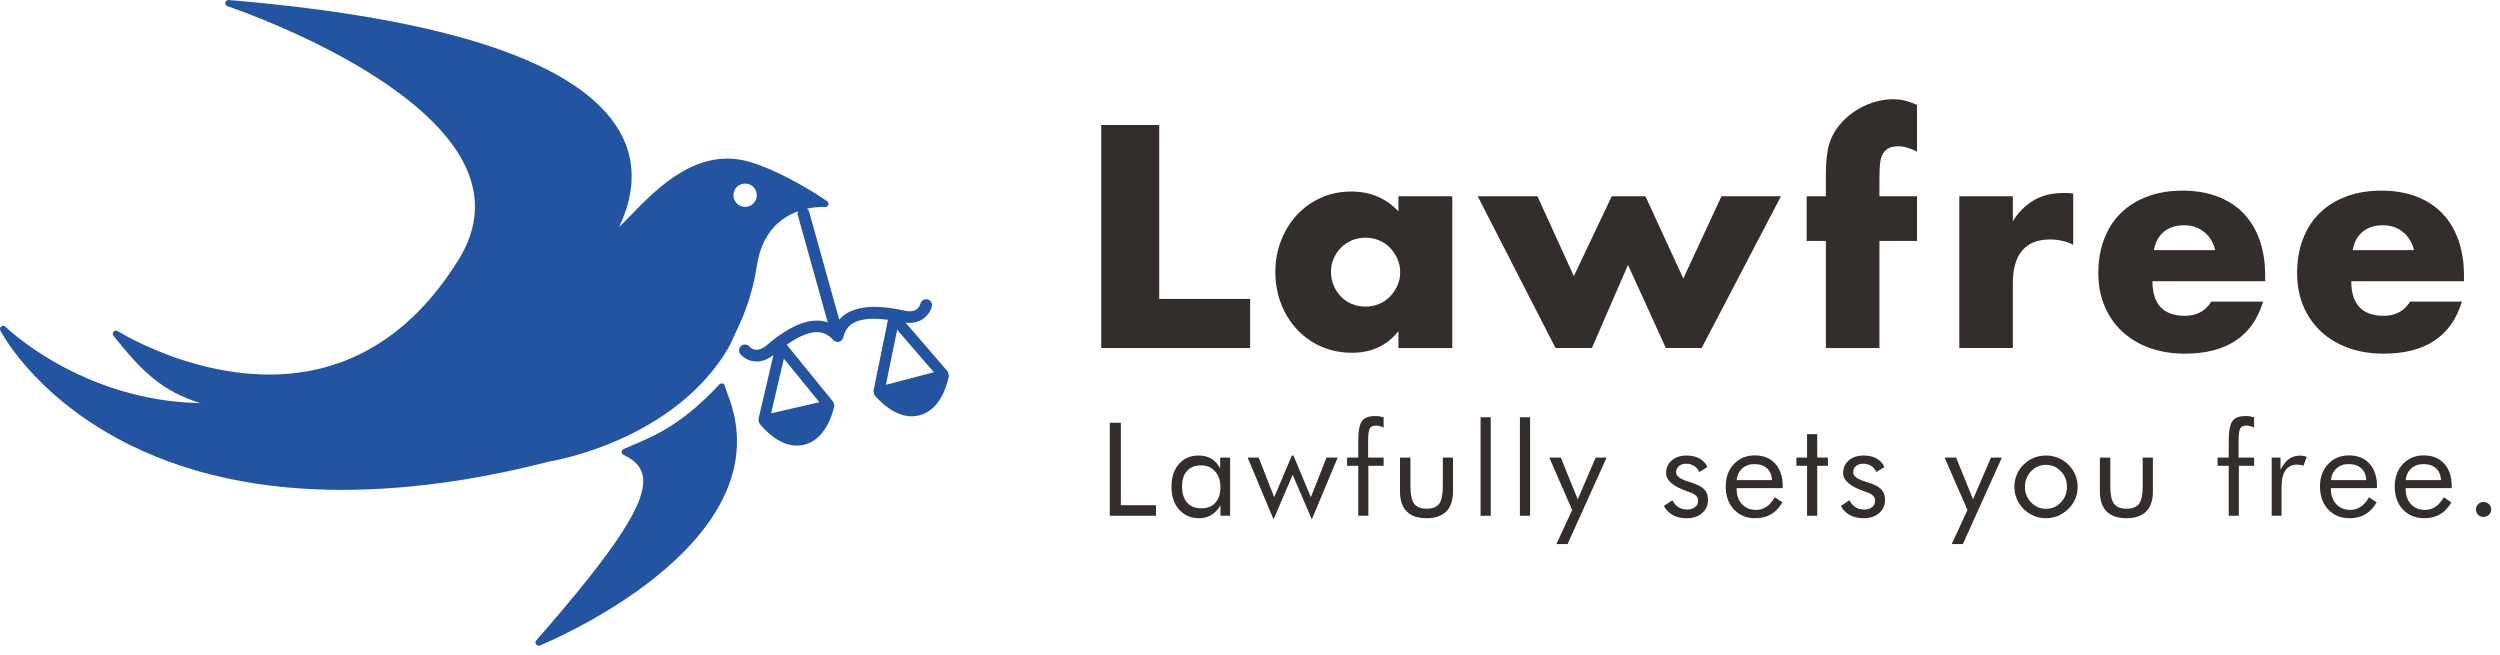 <svg width="248" height="65" viewBox="0 0 248 65" fill="none" xmlns="http://www.w3.org/2000/svg">
<path d="M87.883 38.172L88.996 32.708L92.642 36.928L87.883 38.172ZM81.282 39.901L76.49 41.006L77.762 35.577L81.282 39.901ZM74.959 19.865C74.683 20.442 73.993 20.685 73.415 20.409C72.839 20.133 72.595 19.442 72.871 18.866C73.147 18.289 73.838 18.045 74.415 18.321C74.991 18.597 75.235 19.289 74.959 19.865ZM94.083 37.054C94.067 36.962 94.035 36.872 93.969 36.794L89.831 32.005C91.611 32.217 92.325 30.941 92.446 30.389C92.514 30.077 92.318 29.772 92.006 29.698C91.69 29.625 91.38 29.821 91.303 30.132C91.247 30.36 90.965 31.086 89.742 30.821C88.441 30.544 84.912 29.79 83.251 31.712L80.267 21.009C80.231 20.878 80.147 20.78 80.046 20.705C81.019 20.49 81.77 20.526 81.854 20.533C81.998 20.541 82.126 20.458 82.172 20.324C82.221 20.19 82.172 20.041 82.056 19.96C81.897 19.849 78.118 17.23 74.518 16.104C69.263 14.462 65.203 18.646 62.517 21.417C62.107 21.84 61.739 22.218 61.406 22.54C62.235 20.774 63.728 17.013 61.474 13.053C57.589 6.232 44.539 1.841 22.69 0.001C22.519 -0.011 22.386 0.096 22.354 0.252C22.322 0.408 22.413 0.564 22.564 0.614C22.767 0.681 42.901 7.422 46.553 17.413C47.559 20.165 47.217 22.949 45.534 25.688C41.875 31.638 37.157 35.318 31.507 36.624C21.456 38.949 11.77 32.905 11.672 32.845C11.543 32.762 11.373 32.784 11.27 32.9C11.166 33.014 11.162 33.185 11.257 33.306C14.106 36.9 16.123 38.822 19.89 39.992C8.095 39.769 0.611 32.485 0.538 32.412C0.427 32.302 0.255 32.292 0.128 32.381C0.004 32.473 -0.036 32.641 0.034 32.78C0.159 33.024 3.196 38.838 11.469 43.397C18.446 47.24 26.31 48.596 33.939 48.596C41.382 48.596 48.6 47.304 54.538 45.77C54.66 45.752 66.875 43.804 72.33 34.394C72.346 34.365 72.407 34.233 73.026 32.889L73.281 32.338C74.158 30.472 74.766 28.453 75.087 26.336C75.598 22.981 77.504 21.561 79.166 20.96C79.123 21.073 79.105 21.197 79.139 21.324L82.11 31.981C79.759 31.153 77.052 33.413 76.044 34.258C75.086 35.062 74.501 34.554 74.343 34.38C74.134 34.138 73.767 34.11 73.522 34.317C73.275 34.526 73.245 34.896 73.454 35.142C73.69 35.421 74.286 35.861 75.075 35.861C75.564 35.861 76.13 35.685 76.73 35.204L75.252 41.505C75.23 41.604 75.243 41.698 75.271 41.789C75.284 41.892 75.318 41.99 75.386 42.072C76.547 43.466 77.827 44.205 79.055 44.205C79.283 44.205 79.51 44.18 79.733 44.128C81.159 43.798 82.227 42.466 82.74 40.376C82.767 40.272 82.754 40.168 82.719 40.07C82.706 39.977 82.677 39.886 82.612 39.808L78.04 34.194C80.74 32.306 81.922 32.92 82.655 33.726C82.874 33.966 83.242 33.984 83.482 33.766C83.575 33.682 83.624 33.572 83.65 33.457C83.65 33.454 83.654 33.453 83.654 33.45C83.926 32.38 84.704 31.273 88.086 31.721L86.662 38.705C86.642 38.805 86.658 38.9 86.69 38.99C86.704 39.092 86.742 39.189 86.812 39.269C87.984 40.596 89.25 41.296 90.451 41.296C90.71 41.296 90.966 41.262 91.216 41.197C92.632 40.826 93.662 39.464 94.114 37.36C94.136 37.254 94.121 37.152 94.083 37.054Z" fill="#2254A2"/>
<path d="M72.3 39.428C72.21 39.186 71.934 38.451 71.912 38.343C71.911 38.214 71.831 38.098 71.711 38.05C71.591 38.003 71.454 38.035 71.366 38.128C67.692 42.067 65.056 43.186 62.732 44.172C62.436 44.299 62.147 44.422 61.86 44.548C61.748 44.598 61.675 44.708 61.672 44.832C61.671 44.955 61.74 45.068 61.852 45.12C62.972 45.652 63.576 46.302 63.755 47.164C64.271 49.654 61.311 54.242 53.198 63.53C53.103 63.639 53.094 63.8 53.178 63.919C53.239 64.006 53.336 64.054 53.435 64.054C53.475 64.054 53.514 64.046 53.552 64.03C53.792 63.934 77.55 54.262 72.371 39.618L72.3 39.428Z" fill="#2254A2"/>
<path d="M114.995 12.398V29.654H124.014V34.525H109.243V12.398H114.995Z" fill="#332D2B"/>
<path d="M132.034 26.954C132.034 27.443 132.122 27.898 132.298 28.318C132.474 28.739 132.714 29.106 133.016 29.419C133.32 29.733 133.682 29.977 134.103 30.153C134.523 30.329 134.978 30.417 135.467 30.417C135.936 30.417 136.382 30.329 136.802 30.153C137.223 29.977 137.584 29.733 137.888 29.419C138.191 29.106 138.435 28.743 138.622 28.333C138.807 27.922 138.9 27.482 138.9 27.013C138.9 26.542 138.807 26.098 138.622 25.677C138.435 25.257 138.191 24.89 137.888 24.577C137.584 24.263 137.223 24.019 136.802 23.842C136.382 23.667 135.936 23.579 135.467 23.579C134.978 23.579 134.523 23.667 134.103 23.842C133.682 24.019 133.32 24.263 133.016 24.577C132.714 24.89 132.474 25.247 132.298 25.647C132.122 26.049 132.034 26.483 132.034 26.954ZM138.724 19.471H144.066V34.525H138.724V32.851C137.59 34.281 136.054 34.994 134.118 34.994C133.022 34.994 132.014 34.793 131.095 34.393C130.175 33.991 129.374 33.43 128.688 32.706C128.003 31.982 127.471 31.131 127.09 30.153C126.707 29.174 126.516 28.109 126.516 26.954C126.516 25.878 126.703 24.855 127.075 23.887C127.446 22.919 127.964 22.073 128.63 21.349C129.294 20.626 130.087 20.053 131.007 19.631C131.926 19.211 132.943 19.001 134.059 19.001C135.936 19.001 137.492 19.657 138.724 20.967V19.471Z" fill="#332D2B"/>
<path d="M152.517 19.471L156.126 27.394L159.884 19.471H163.228L166.984 27.628L170.77 19.471H176.669L168.804 34.524H165.253L161.497 26.279L157.917 34.524H154.308L146.589 19.471H152.517Z" fill="#332D2B"/>
<path d="M186.44 23.902V34.525H181.128V23.902H179.222V19.471H181.128V17.211C181.128 15.959 181.246 14.962 181.48 14.218C181.676 13.591 181.99 13.01 182.42 12.471C182.85 11.934 183.354 11.469 183.931 11.078C184.508 10.686 185.13 10.383 185.795 10.167C186.459 9.953 187.115 9.845 187.76 9.845C188.211 9.845 188.627 9.894 189.008 9.991C189.39 10.09 189.775 10.226 190.167 10.403V15.039C189.815 14.863 189.487 14.731 189.184 14.643C188.88 14.555 188.563 14.511 188.23 14.511C188.015 14.511 187.795 14.546 187.57 14.614C187.344 14.682 187.135 14.825 186.939 15.039C186.743 15.254 186.611 15.563 186.543 15.963C186.474 16.365 186.44 16.907 186.44 17.593V19.471H190.167V23.902H186.44Z" fill="#332D2B"/>
<path d="M194.363 19.471H199.675V21.936C200.242 21.036 200.936 20.347 201.758 19.867C202.579 19.387 203.538 19.148 204.634 19.148H205.088C205.255 19.148 205.446 19.167 205.66 19.207V24.283C204.956 23.931 204.194 23.755 203.372 23.755C202.139 23.755 201.215 24.122 200.599 24.855C199.983 25.59 199.675 26.66 199.675 28.068V34.524H194.363V19.471Z" fill="#332D2B"/>
<path d="M219.747 24.811C219.571 24.068 219.208 23.471 218.66 23.022C218.112 22.572 217.448 22.346 216.665 22.346C215.844 22.346 215.173 22.562 214.655 22.992C214.136 23.423 213.808 24.03 213.672 24.811H219.747ZM213.525 27.892C213.525 30.182 214.601 31.327 216.753 31.327C217.907 31.327 218.779 30.856 219.365 29.918H224.5C223.463 33.36 220.872 35.083 216.724 35.083C215.452 35.083 214.288 34.891 213.232 34.51C212.176 34.128 211.271 33.586 210.517 32.882C209.764 32.178 209.181 31.336 208.771 30.358C208.36 29.38 208.155 28.284 208.155 27.071C208.155 25.819 208.351 24.69 208.743 23.682C209.133 22.674 209.691 21.818 210.415 21.114C211.139 20.41 212.013 19.867 213.041 19.486C214.068 19.103 215.227 18.912 216.519 18.912C217.791 18.912 218.935 19.103 219.952 19.486C220.969 19.867 221.831 20.419 222.535 21.143C223.239 21.867 223.776 22.752 224.148 23.799C224.52 24.846 224.705 26.026 224.705 27.335V27.892H213.525Z" fill="#332D2B"/>
<path d="M239.466 24.811C239.29 24.068 238.927 23.471 238.379 23.022C237.831 22.572 237.167 22.346 236.385 22.346C235.563 22.346 234.893 22.562 234.374 22.992C233.855 23.423 233.527 24.03 233.391 24.811H239.466ZM233.245 27.892C233.245 30.182 234.321 31.327 236.473 31.327C237.626 31.327 238.498 30.856 239.085 29.918H244.219C243.182 33.36 240.591 35.083 236.443 35.083C235.171 35.083 234.007 34.891 232.951 34.51C231.895 34.128 230.99 33.586 230.237 32.882C229.483 32.178 228.901 31.336 228.49 30.358C228.079 29.38 227.874 28.284 227.874 27.071C227.874 25.819 228.07 24.69 228.462 23.682C228.853 22.674 229.41 21.818 230.134 21.114C230.858 20.41 231.733 19.867 232.761 19.486C233.787 19.103 234.946 18.912 236.238 18.912C237.51 18.912 238.654 19.103 239.671 19.486C240.689 19.867 241.549 20.419 242.254 21.143C242.958 21.867 243.495 22.752 243.867 23.799C244.239 24.846 244.425 26.026 244.425 27.335V27.892H233.245Z" fill="#332D2B"/>
<path d="M110.091 51.163V41.934H111.188V50.116H114.674V51.163H110.091Z" fill="#332D2B"/>
<path d="M121.066 48.332C121.066 47.68 120.889 47.156 120.534 46.76C120.178 46.361 119.715 46.163 119.143 46.163C118.55 46.163 118.089 46.347 117.757 46.712C117.425 47.078 117.258 47.588 117.258 48.244C117.258 48.941 117.426 49.48 117.759 49.858C118.094 50.236 118.567 50.425 119.181 50.425C119.77 50.425 120.231 50.242 120.565 49.873C120.899 49.505 121.066 48.991 121.066 48.332ZM122.025 45.395V51.163H121.066V50.116C120.835 50.538 120.541 50.858 120.181 51.078C119.821 51.299 119.419 51.408 118.973 51.408C118.145 51.408 117.478 51.124 116.971 50.555C116.465 49.986 116.211 49.231 116.211 48.295C116.211 47.346 116.458 46.588 116.949 46.028C117.441 45.467 118.099 45.187 118.922 45.187C119.406 45.187 119.825 45.295 120.181 45.511C120.535 45.728 120.823 46.05 121.041 46.479V45.395H122.025Z" fill="#332D2B"/>
<path d="M128.31 45.186L130.038 49.328L131.589 45.394H132.698L130.131 51.522L128.234 47.097L126.337 51.522L123.765 45.394H124.862L126.399 49.328L128.153 45.186H128.31Z" fill="#332D2B"/>
<path d="M134.739 51.163V46.208H133.63V45.395H134.739V43.724C134.739 42.766 134.861 42.117 135.102 41.779C135.343 41.44 135.777 41.271 136.403 41.271C136.558 41.271 136.707 41.282 136.847 41.303C136.989 41.324 137.125 41.358 137.255 41.404V42.425C137.129 42.353 137.002 42.301 136.873 42.267C136.745 42.233 136.614 42.218 136.479 42.218C136.189 42.218 135.99 42.308 135.881 42.495C135.77 42.68 135.717 43.133 135.717 43.856V45.395H137.255V46.208H135.742V51.163H134.739Z" fill="#332D2B"/>
<path d="M139.914 45.394V48.232C139.914 49.06 140.037 49.638 140.282 49.968C140.529 50.298 140.944 50.464 141.528 50.464C142.112 50.464 142.525 50.3 142.766 49.974C143.009 49.649 143.129 49.068 143.129 48.232V45.394H144.138V48.761C144.138 49.63 143.914 50.29 143.47 50.737C143.024 51.185 142.369 51.409 141.504 51.409C140.645 51.409 139.993 51.184 139.549 50.734C139.102 50.285 138.881 49.628 138.881 48.761V45.394H139.914Z" fill="#332D2B"/>
<path d="M146.873 41.391H147.882V51.163H146.873V41.391Z" fill="#332D2B"/>
<path d="M150.774 41.391H151.784V51.163H150.774V41.391Z" fill="#332D2B"/>
<path d="M154.393 53.974L155.957 50.596L153.693 45.395H154.834L156.512 49.536L158.289 45.395H159.373L155.502 53.974H154.393Z" fill="#332D2B"/>
<path d="M165.053 50.192L165.898 49.624C166.057 49.932 166.258 50.161 166.503 50.316C166.746 50.468 167.034 50.545 167.366 50.545C167.69 50.545 167.951 50.465 168.151 50.305C168.351 50.147 168.451 49.935 168.451 49.675C168.451 49.473 168.382 49.305 168.246 49.171C168.11 49.036 167.874 48.912 167.543 48.799C167.509 48.787 167.455 48.767 167.379 48.743C165.975 48.259 165.274 47.653 165.274 46.927C165.274 46.413 165.462 45.996 165.841 45.672C166.219 45.348 166.711 45.187 167.315 45.187C167.815 45.187 168.245 45.287 168.602 45.487C168.959 45.685 169.215 45.968 169.371 46.333L168.57 46.825C168.453 46.561 168.279 46.356 168.05 46.213C167.821 46.072 167.555 46 167.253 46C166.963 46 166.726 46.081 166.543 46.243C166.361 46.404 166.27 46.611 166.27 46.863C166.27 47.216 166.651 47.512 167.417 47.752C167.559 47.799 167.673 47.835 167.757 47.86C168.383 48.061 168.819 48.291 169.065 48.551C169.311 48.808 169.434 49.151 169.434 49.575C169.434 50.121 169.239 50.563 168.85 50.901C168.462 51.24 167.954 51.409 167.329 51.409C166.79 51.409 166.334 51.308 165.957 51.107C165.582 50.904 165.279 50.6 165.053 50.192Z" fill="#332D2B"/>
<path d="M175.788 47.626C175.753 47.118 175.585 46.726 175.28 46.45C174.976 46.175 174.559 46.037 174.029 46.037C173.549 46.037 173.151 46.182 172.831 46.47C172.512 46.757 172.327 47.144 172.276 47.626H175.788ZM176.847 48.426H172.276V48.516C172.276 49.133 172.453 49.632 172.805 50.013C173.159 50.393 173.619 50.584 174.187 50.584C174.573 50.584 174.921 50.48 175.233 50.27C175.544 50.063 175.82 49.748 176.059 49.329L176.809 49.833C176.519 50.353 176.149 50.748 175.7 51.011C175.249 51.277 174.729 51.409 174.136 51.409C173.257 51.409 172.548 51.118 172.005 50.538C171.463 49.958 171.192 49.198 171.192 48.257C171.192 47.353 171.46 46.614 171.999 46.037C172.537 45.461 173.228 45.174 174.073 45.174C174.927 45.174 175.601 45.446 176.1 45.993C176.597 46.539 176.847 47.286 176.847 48.231V48.426Z" fill="#332D2B"/>
<path d="M179.261 46.208H178.202V45.394H179.261V43.068H180.269V45.394H181.329V46.208H180.269V51.162H179.261V46.208Z" fill="#332D2B"/>
<path d="M182.614 50.192L183.459 49.624C183.619 49.932 183.821 50.161 184.065 50.316C184.309 50.468 184.597 50.545 184.927 50.545C185.251 50.545 185.513 50.465 185.713 50.305C185.913 50.147 186.013 49.935 186.013 49.675C186.013 49.473 185.943 49.305 185.807 49.171C185.671 49.036 185.437 48.912 185.105 48.799C185.071 48.787 185.017 48.767 184.941 48.743C183.537 48.259 182.835 47.653 182.835 46.927C182.835 46.413 183.023 45.996 183.402 45.672C183.781 45.348 184.273 45.187 184.878 45.187C185.378 45.187 185.807 45.287 186.163 45.487C186.521 45.685 186.778 45.968 186.933 46.333L186.131 46.825C186.015 46.561 185.841 46.356 185.613 46.213C185.382 46.072 185.117 46 184.814 46C184.525 46 184.289 46.081 184.106 46.243C183.923 46.404 183.831 46.611 183.831 46.863C183.831 47.216 184.214 47.512 184.978 47.752C185.122 47.799 185.235 47.835 185.318 47.86C185.946 48.061 186.382 48.291 186.627 48.551C186.873 48.808 186.995 49.151 186.995 49.575C186.995 50.121 186.801 50.563 186.413 50.901C186.023 51.24 185.517 51.409 184.89 51.409C184.353 51.409 183.895 51.308 183.519 51.107C183.143 50.904 182.841 50.6 182.614 50.192Z" fill="#332D2B"/>
<path d="M193.607 53.974L195.171 50.596L192.907 45.395H194.048L195.726 49.536L197.503 45.395H198.587L194.716 53.974H193.607Z" fill="#332D2B"/>
<path d="M200.876 48.294C200.876 48.904 201.08 49.42 201.488 49.841C201.895 50.265 202.389 50.476 202.969 50.476C203.544 50.476 204.035 50.265 204.437 49.841C204.841 49.42 205.043 48.904 205.043 48.294C205.043 47.685 204.841 47.169 204.437 46.748C204.035 46.324 203.544 46.113 202.969 46.113C202.384 46.113 201.891 46.324 201.484 46.748C201.079 47.169 200.876 47.685 200.876 48.294ZM199.829 48.294C199.829 47.869 199.907 47.469 200.063 47.093C200.217 46.717 200.444 46.381 200.744 46.088C201.041 45.794 201.38 45.57 201.759 45.416C202.137 45.262 202.54 45.186 202.969 45.186C203.389 45.186 203.788 45.265 204.163 45.42C204.54 45.574 204.881 45.801 205.188 46.101C205.487 46.39 205.713 46.724 205.869 47.1C206.024 47.476 206.103 47.874 206.103 48.294C206.103 48.714 206.024 49.11 205.869 49.484C205.713 49.854 205.487 50.185 205.188 50.476C204.881 50.778 204.537 51.009 204.157 51.169C203.777 51.329 203.38 51.409 202.969 51.409C202.544 51.409 202.143 51.329 201.761 51.173C201.381 51.014 201.041 50.789 200.744 50.494C200.444 50.192 200.217 49.856 200.063 49.486C199.907 49.116 199.829 48.72 199.829 48.294Z" fill="#332D2B"/>
<path d="M209.342 45.394V48.232C209.342 49.06 209.464 49.638 209.71 49.968C209.956 50.298 210.371 50.464 210.955 50.464C211.539 50.464 211.952 50.3 212.194 49.974C212.436 49.649 212.556 49.068 212.556 48.232V45.394H213.566V48.761C213.566 49.63 213.342 50.29 212.898 50.737C212.451 51.185 211.796 51.409 210.931 51.409C210.074 51.409 209.42 51.184 208.976 50.734C208.53 50.285 208.308 49.628 208.308 48.761V45.394H209.342Z" fill="#332D2B"/>
<path d="M221.091 51.163V46.208H219.982V45.395H221.091V43.724C221.091 42.766 221.213 42.117 221.454 41.779C221.695 41.44 222.13 41.271 222.755 41.271C222.911 41.271 223.059 41.282 223.201 41.303C223.341 41.324 223.477 41.358 223.607 41.404V42.425C223.481 42.353 223.354 42.301 223.226 42.267C223.097 42.233 222.966 42.218 222.831 42.218C222.541 42.218 222.342 42.308 222.233 42.495C222.123 42.68 222.069 43.133 222.069 43.856V45.395H223.607V46.208H222.094V51.163H221.091Z" fill="#332D2B"/>
<path d="M225.352 51.163V45.395H226.228V46.592C226.493 46.091 226.775 45.735 227.073 45.52C227.372 45.306 227.735 45.199 228.164 45.199C228.281 45.199 228.395 45.208 228.504 45.227C228.615 45.247 228.723 45.275 228.832 45.312L228.504 46.202C228.391 46.163 228.284 46.135 228.183 46.116C228.081 46.097 227.985 46.088 227.893 46.088C227.372 46.088 226.981 46.276 226.72 46.652C226.46 47.028 226.329 47.595 226.329 48.351V51.163H225.352Z" fill="#332D2B"/>
<path d="M234.738 47.626C234.705 47.118 234.536 46.726 234.232 46.45C233.926 46.175 233.509 46.037 232.98 46.037C232.5 46.037 232.101 46.182 231.781 46.47C231.462 46.757 231.277 47.144 231.226 47.626H234.738ZM235.797 48.426H231.226V48.516C231.226 49.133 231.404 49.632 231.757 50.013C232.109 50.393 232.569 50.584 233.137 50.584C233.524 50.584 233.873 50.48 234.184 50.27C234.496 50.063 234.77 49.748 235.009 49.329L235.76 49.833C235.47 50.353 235.101 50.748 234.65 51.011C234.201 51.277 233.68 51.409 233.086 51.409C232.209 51.409 231.498 51.118 230.956 50.538C230.413 49.958 230.142 49.198 230.142 48.257C230.142 47.353 230.412 46.614 230.949 46.037C231.488 45.461 232.178 45.174 233.024 45.174C233.877 45.174 234.553 45.446 235.05 45.993C235.549 46.539 235.797 47.286 235.797 48.231V48.426Z" fill="#332D2B"/>
<path d="M242.153 47.626C242.118 47.118 241.95 46.726 241.645 46.45C241.341 46.175 240.923 46.037 240.394 46.037C239.914 46.037 239.515 46.182 239.195 46.47C238.877 46.757 238.691 47.144 238.641 47.626H242.153ZM243.211 48.426H238.641V48.516C238.641 49.133 238.818 49.632 239.17 50.013C239.523 50.393 239.983 50.584 240.551 50.584C240.938 50.584 241.286 50.48 241.598 50.27C241.909 50.063 242.185 49.748 242.423 49.329L243.174 49.833C242.883 50.353 242.514 50.748 242.065 51.011C241.614 51.277 241.094 51.409 240.501 51.409C239.622 51.409 238.913 51.118 238.37 50.538C237.827 49.958 237.557 49.198 237.557 48.257C237.557 47.353 237.825 46.614 238.363 46.037C238.902 45.461 239.593 45.174 240.438 45.174C241.291 45.174 241.966 45.446 242.465 45.993C242.962 46.539 243.211 47.286 243.211 48.231V48.426Z" fill="#332D2B"/>
<path d="M245.613 50.545C245.613 50.338 245.686 50.162 245.833 50.016C245.981 49.869 246.157 49.794 246.363 49.794C246.573 49.794 246.753 49.866 246.902 50.013C247.051 50.157 247.126 50.336 247.126 50.545C247.126 50.752 247.051 50.924 246.905 51.065C246.758 51.206 246.577 51.276 246.363 51.276C246.153 51.276 245.975 51.206 245.83 51.065C245.685 50.924 245.613 50.752 245.613 50.545Z" fill="#332D2B"/>
</svg>
